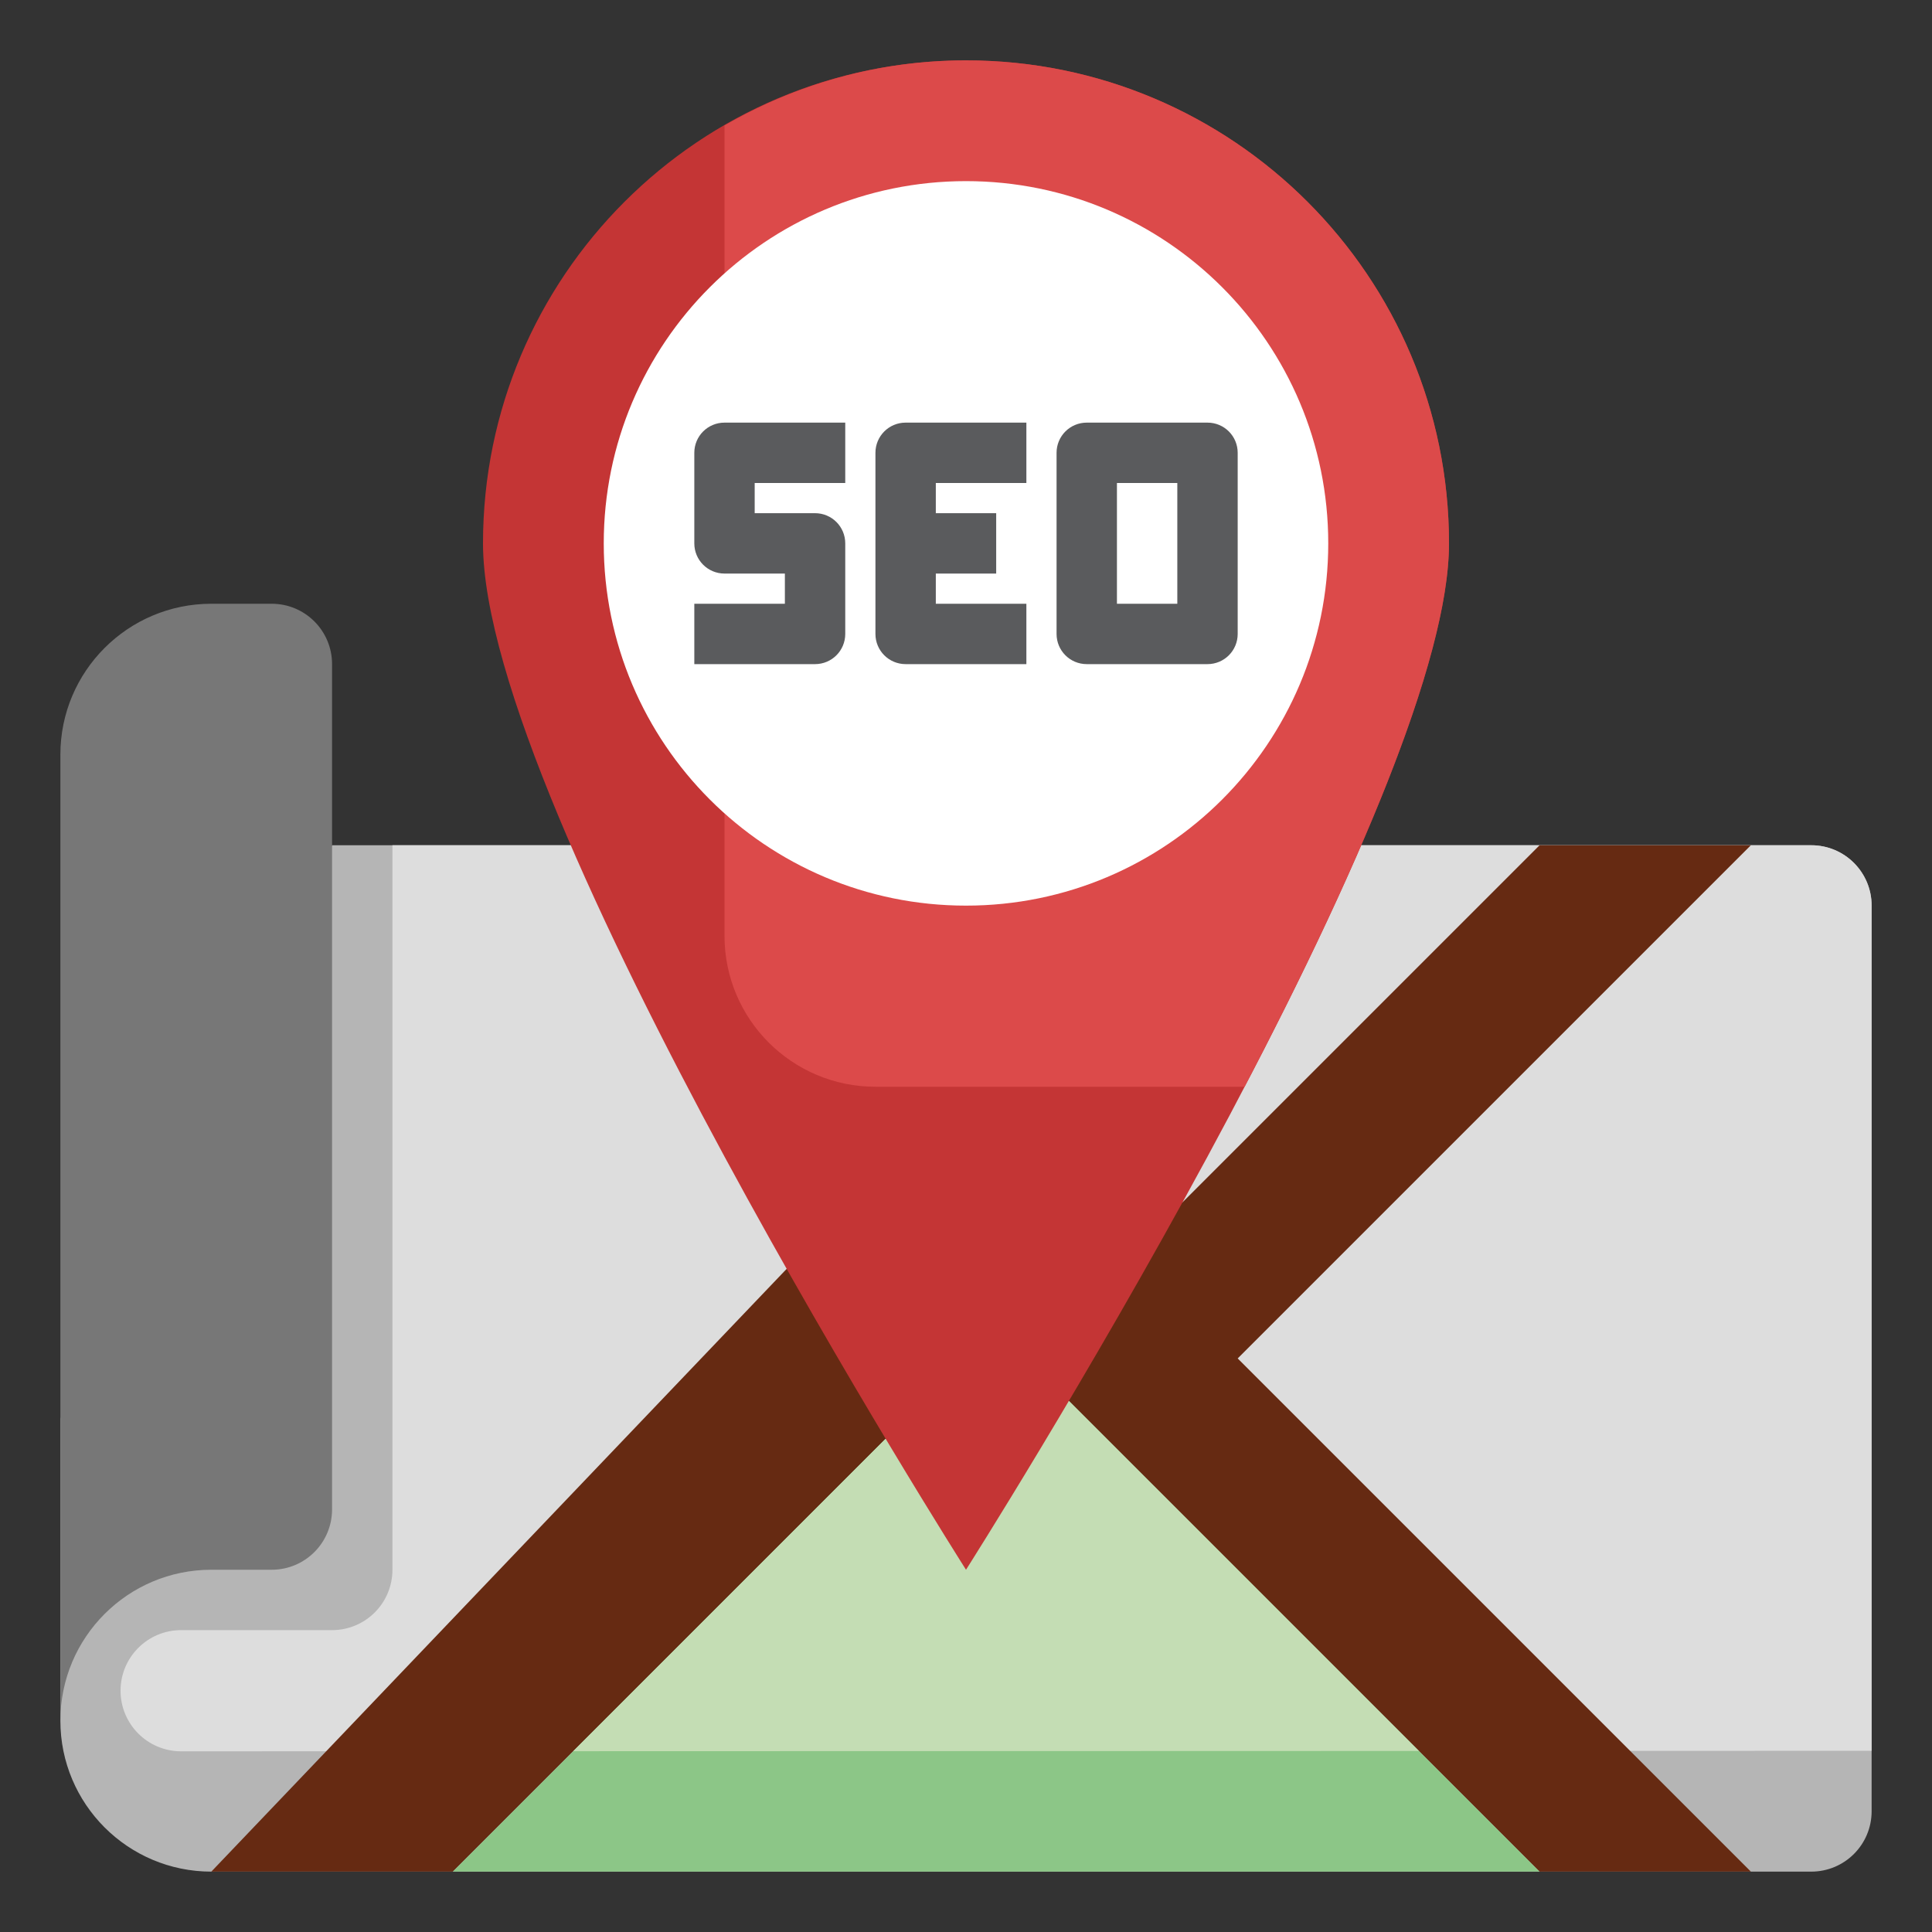 <svg width="48" height="48" viewBox="0 0 48 48" fill="none" xmlns="http://www.w3.org/2000/svg">
<rect x="0" y="0" width="48" height="48" fill="#333333" stroke="none"/>
<path d="M1.5 42.75C1.5 44.821 3.179 46.5 5.25 46.5H45C45.829 46.5 46.5 45.829 46.5 45V22.5C46.5 21.671 45.829 21 45 21H8.25L1.5 35.249V42.75Z" fill="#B5B5B5"/>
<path d="M45 21H9.75V39C9.75 39.829 9.079 40.5 8.25 40.5H4.5C3.669 40.5 2.995 41.174 2.995 42.005C2.995 42.833 3.663 43.505 4.49 43.511L46.5 43.498V22.5C46.5 21.671 45.829 21 45 21Z" fill="#DDDDDD"/>
<path d="M19.544 31.525C15.644 35.611 5.25 46.5 5.25 46.5H11.25L22.004 35.746L26.556 34.805L38.25 46.5H43.5L30.75 33.75L43.5 21H38.25L29.381 29.869L19.544 31.525Z" fill="#662A12"/>
<path d="M8.25 37.5V16.5C8.25 15.671 7.579 15 6.75 15H5.25C3.179 15 1.5 16.679 1.5 18.75V42.75C1.5 40.679 3.179 39 5.25 39H6.75C7.579 39 8.25 38.329 8.25 37.5Z" fill="#777777"/>
<path d="M11.25 46.5L24.75 33L38.25 46.5" fill="#8CC687"/>
<path d="M35.253 43.502L24.75 33L14.242 43.508L35.253 43.502Z" fill="#C4DDB4"/>
<path d="M36 13.5C36 6.872 30.628 1.5 24 1.5C17.372 1.5 12 6.872 12 13.5C12 20.128 24 39 24 39C24 39 36 20.128 36 13.5Z" fill="#C43535"/>
<path d="M18 23.25C18 25.321 19.679 27 21.75 27H30.922C33.585 21.908 36 16.473 36 13.5C36 6.872 30.628 1.5 24 1.5C21.811 1.5 19.766 2.095 18 3.119V23.25Z" fill="#DC4A4A"/>
<path d="M24 22.5C28.971 22.5 33 18.471 33 13.5C33 8.529 28.971 4.5 24 4.5C19.029 4.5 15 8.529 15 13.5C15 18.471 19.029 22.5 24 22.5Z" fill="white"/>
<path d="M17.25 11.25V13.5C17.25 13.915 17.585 14.25 18 14.25H19.5V15H17.25V16.5H20.25C20.665 16.5 21 16.165 21 15.75V13.5C21 13.085 20.665 12.75 20.25 12.75H18.75V12H21V10.5H18C17.585 10.5 17.25 10.835 17.25 11.25ZM21.75 11.25V15.75C21.75 16.165 22.085 16.5 22.5 16.5H25.5V15H23.25V14.25H24.75V12.75H23.25V12H25.5V10.5H22.5C22.085 10.5 21.75 10.835 21.75 11.25ZM30 10.5H27C26.585 10.5 26.25 10.835 26.25 11.25V15.75C26.25 16.165 26.585 16.5 27 16.5H30C30.415 16.5 30.75 16.165 30.75 15.75V11.25C30.75 10.835 30.415 10.5 30 10.5ZM29.25 15H27.75V12H29.25V15Z" fill="#5A5B5D"/>
</svg>
